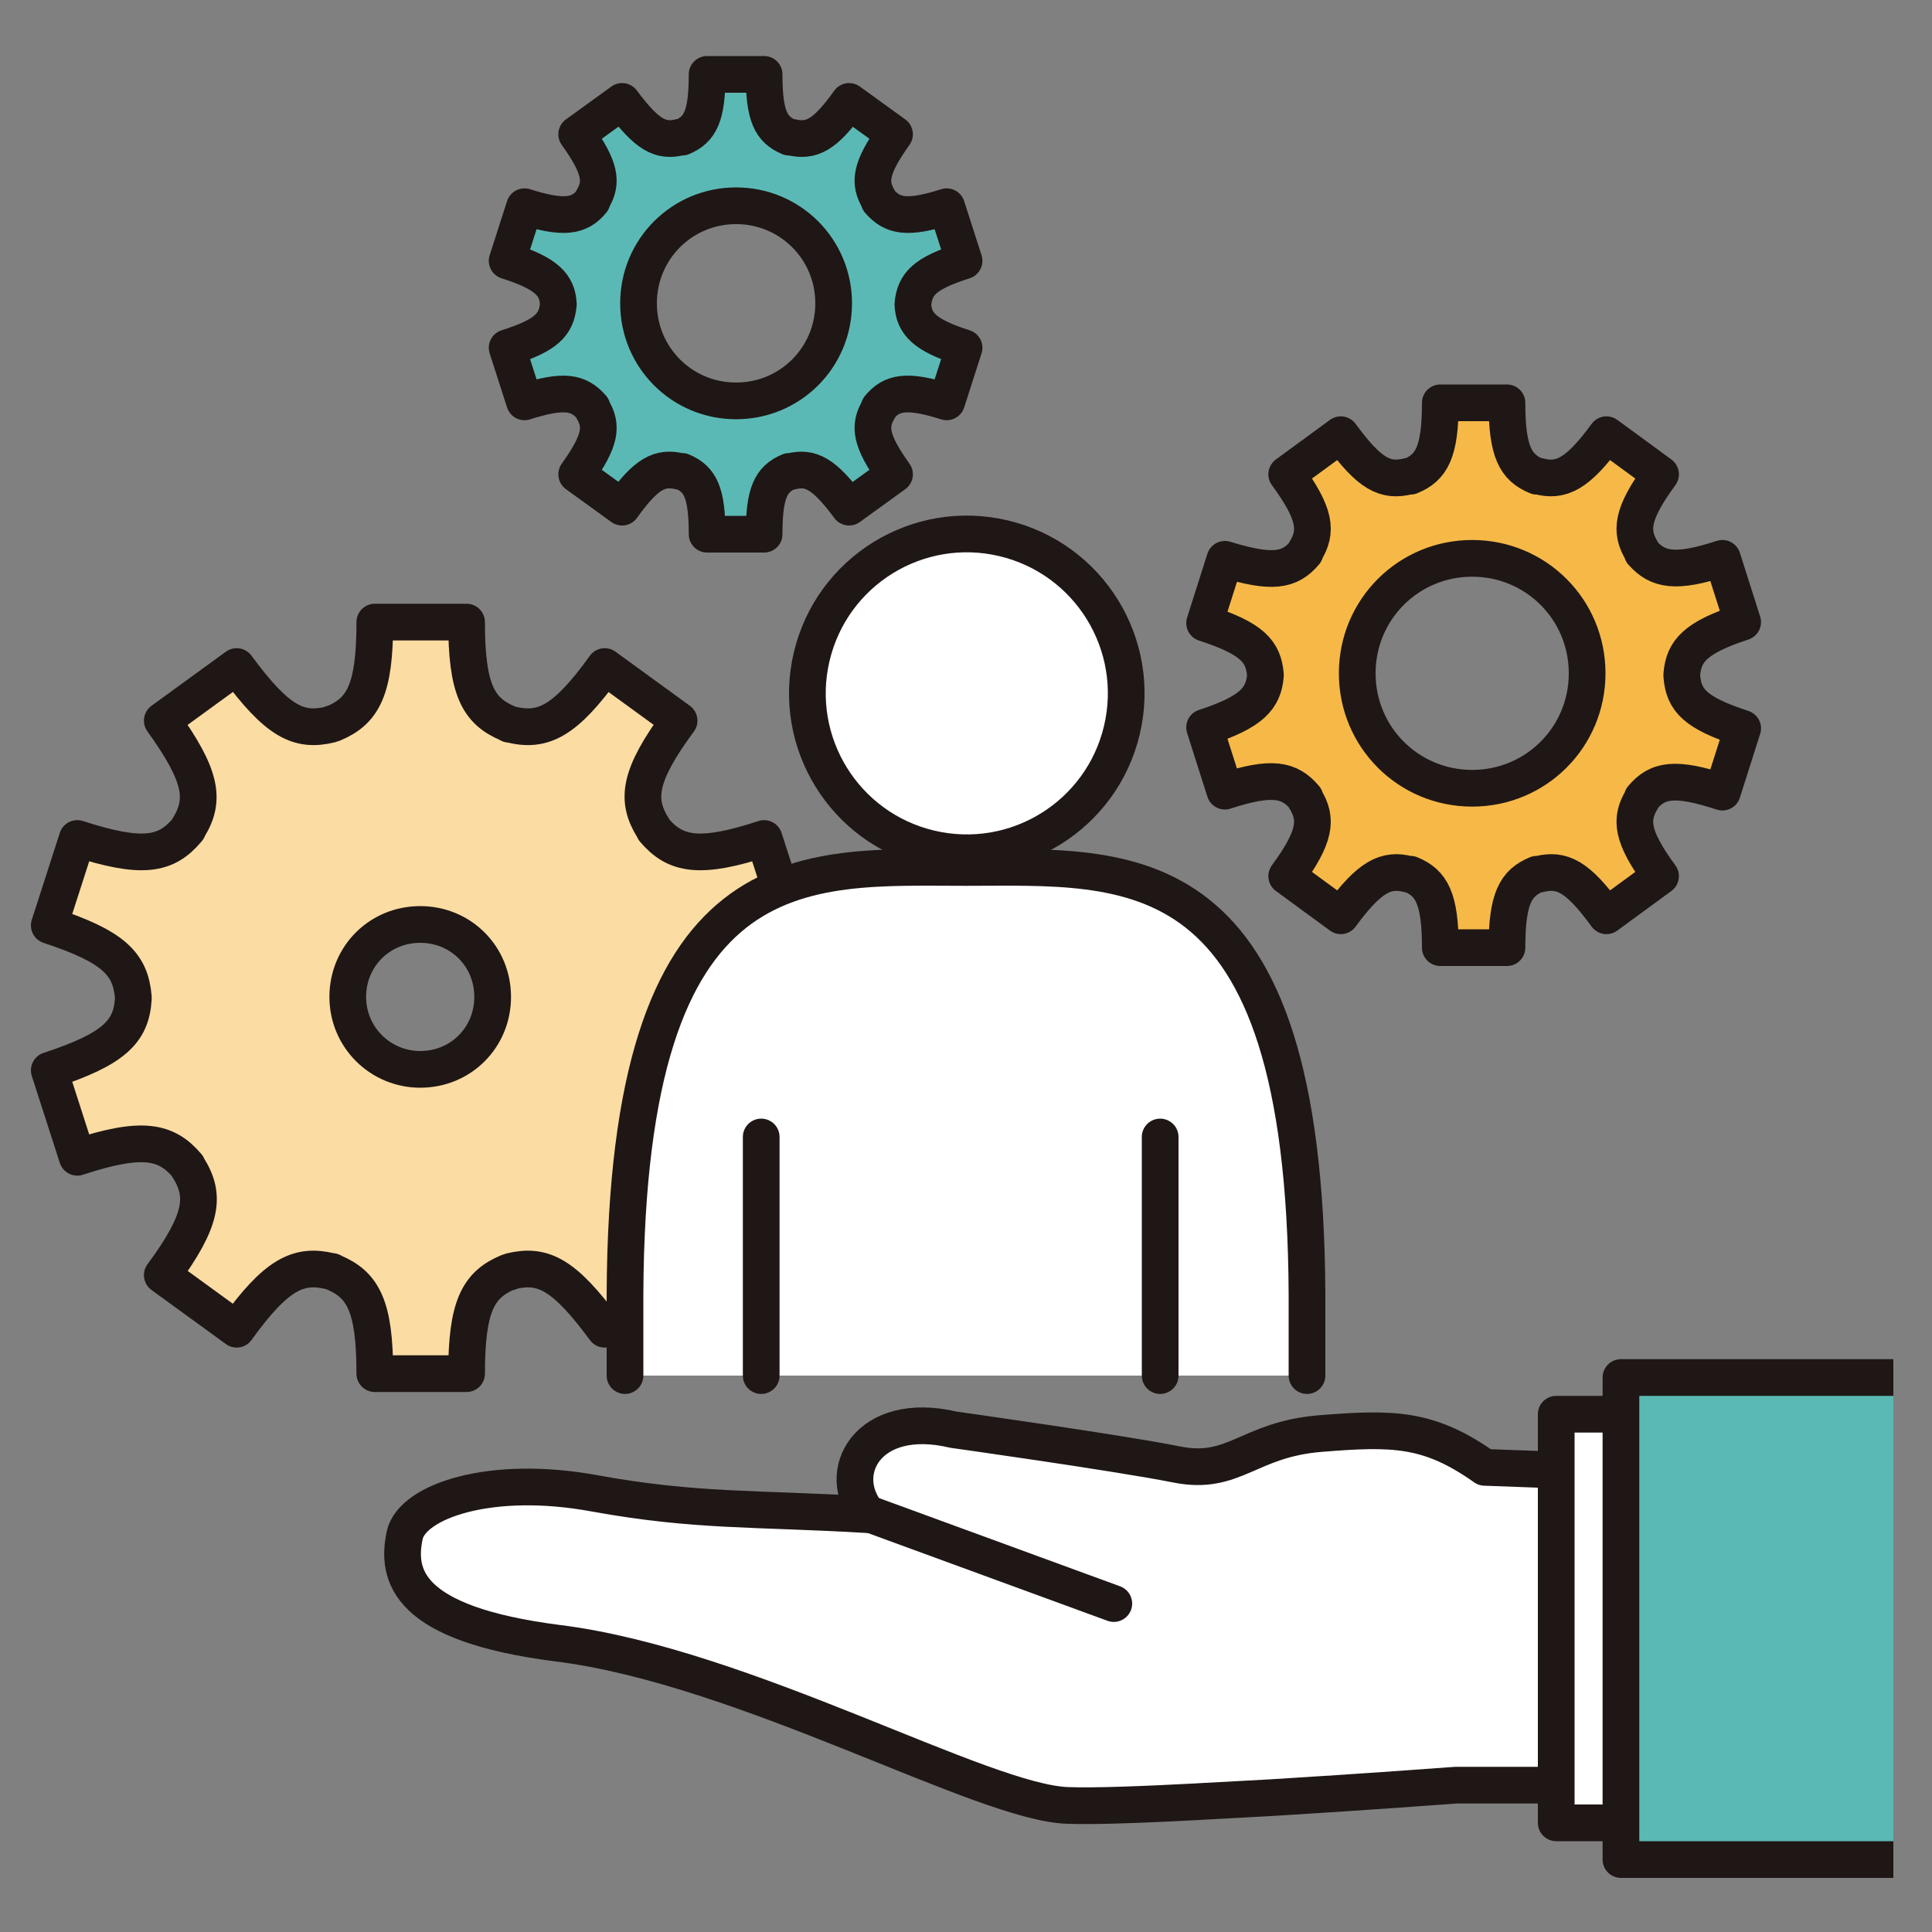 <?xml version="1.0" encoding="UTF-8"?>
<svg id="_レイヤー_1" data-name="レイヤー 1" xmlns="http://www.w3.org/2000/svg" version="1.1" viewBox="0 0 200 200">
  <rect x="0" y="0" width="200" height="200" fill="#808080" stroke="none"/>
  <defs>
    <style>
      .cls-1 {
        fill: #fbdca3;
      }

      .cls-1, .cls-2, .cls-3, .cls-4, .cls-5 {
        stroke: #1f1715;
        stroke-linejoin: round;
        stroke-width: 3.8px;
      }

      .cls-2 {
        fill: #5bb9b5;
      }

      .cls-3 {
        fill: #f6b948;
      }

      .cls-4, .cls-5 {
        fill: #fff;
      }

      .cls-5 {
        stroke-linecap: round;
      }
    </style>
  </defs>
  <path class="cls-3" d="M174.1,69.8s0,0,0,0,0,0,0,0c.2-2.4,1.4-3.8,6.3-5.4l-2.1-6.6c-4.9,1.6-6.7,1.2-8.3-.6,0,0,0,0,0-.1-1.3-2.1-1.1-3.9,1.9-8l-5.6-4.1c-3,4.1-4.7,4.9-7,4.3,0,0-.2,0-.2,0-2.2-.9-3.1-2.5-3.1-7.6h-6.9c0,5.1-.9,6.7-3.1,7.6,0,0-.2,0-.2,0-2.4.6-4-.2-7-4.3l-5.6,4.1c3,4.1,3.2,5.9,1.9,8,0,0,0,0,0,.1-1.6,1.9-3.4,2.2-8.3.7l-2.1,6.6c4.9,1.6,6.1,2.9,6.3,5.4,0,0,0,0,0,0s0,0,0,0c-.2,2.4-1.4,3.8-6.3,5.4l2.1,6.6c4.9-1.6,6.7-1.2,8.3.7,0,0,0,0,0,.1,1.3,2.1,1.1,3.9-1.9,8l5.6,4.1c3-4.1,4.7-4.9,7-4.3,0,0,.2,0,.2,0,2.2.9,3.1,2.5,3.1,7.6h6.9c0-5.1.9-6.7,3.1-7.6,0,0,.2,0,.2,0,2.4-.6,4,.2,7,4.3l5.6-4.1c-3-4.1-3.2-5.9-1.9-8,0,0,0,0,0-.1,1.6-1.9,3.4-2.2,8.3-.6l2.1-6.6c-4.9-1.6-6.1-2.9-6.3-5.4ZM152.4,81.6c-6.6,0-11.9-5.3-11.9-11.9s5.3-11.9,11.9-11.9,11.9,5.3,11.9,11.9-5.3,11.9-11.9,11.9Z"/>
  <path class="cls-2" d="M94.5,31.5s0,0,0,0,0,0,0,0c.2-2.1,1.2-3.2,5.3-4.5l-1.8-5.6c-4.1,1.3-5.6,1-7-.6,0,0,0,0,0-.1-1.1-1.8-.9-3.3,1.6-6.8l-4.7-3.4c-2.5,3.5-3.9,4.2-6,3.7,0,0-.1,0-.2,0-1.9-.8-2.6-2.2-2.6-6.5h-5.9c0,4.3-.7,5.7-2.6,6.5,0,0-.1,0-.2,0-2,.5-3.4-.2-6-3.7l-4.7,3.4c2.5,3.5,2.7,5,1.6,6.8,0,0,0,0,0,.1-1.3,1.6-2.9,1.9-7,.6l-1.8,5.6c4.1,1.3,5.2,2.5,5.3,4.5,0,0,0,0,0,0s0,0,0,0c-.2,2.1-1.2,3.2-5.3,4.5l1.8,5.6c4.1-1.3,5.6-1,7,.6,0,0,0,0,0,.1,1.1,1.8.9,3.3-1.6,6.8l4.7,3.4c2.5-3.5,3.9-4.2,6-3.7,0,0,.1,0,.2,0,1.9.8,2.6,2.2,2.6,6.5h5.9c0-4.3.7-5.7,2.6-6.5,0,0,.1,0,.2,0,2-.5,3.4.2,6,3.7l4.7-3.4c-2.5-3.5-2.7-5-1.6-6.8,0,0,0,0,0-.1,1.3-1.6,2.9-1.9,7-.6l1.8-5.6c-4.1-1.3-5.2-2.5-5.3-4.5ZM76.2,41.5c-5.6,0-10.1-4.5-10.1-10.1s4.5-10.1,10.1-10.1,10.1,4.5,10.1,10.1-4.5,10.1-10.1,10.1Z"/>
  <path class="cls-1" d="M73.3,103.4s0,0,0-.1,0,0,0-.1c.2-3.4,2-5.2,8.7-7.4l-2.9-9c-6.7,2.2-9.2,1.7-11.4-.9,0,0,0-.1-.1-.2-1.8-2.9-1.5-5.4,2.7-11.1l-7.7-5.6c-4.1,5.7-6.4,6.8-9.7,6-.1,0-.2,0-.3-.1-3.1-1.3-4.3-3.5-4.3-10.5h-9.5c0,7-1.2,9.2-4.3,10.5-.1,0-.2,0-.3.1-3.3.8-5.5-.3-9.7-6l-7.7,5.6c4.1,5.7,4.5,8.2,2.7,11.1,0,0,0,.1-.1.2-2.2,2.6-4.6,3.1-11.4.9l-2.9,9c6.7,2.2,8.4,4,8.7,7.4,0,0,0,0,0,.1s0,0,0,.1c-.2,3.4-2,5.2-8.7,7.4l2.9,9c6.7-2.2,9.2-1.7,11.4.9,0,0,0,.1.1.2,1.8,2.9,1.5,5.4-2.7,11.1l7.7,5.6c4.1-5.7,6.4-6.8,9.7-6,.1,0,.2,0,.3.1,3.1,1.3,4.3,3.5,4.3,10.5h9.5c0-7,1.2-9.2,4.3-10.5.1,0,.2,0,.3-.1,3.3-.8,5.5.3,9.7,6l7.7-5.6c-4.1-5.7-4.5-8.2-2.7-11.1,0,0,0-.1.1-.2,2.2-2.6,4.6-3.1,11.4-.9l2.9-9c-6.7-2.2-8.4-4-8.7-7.4ZM43.5,110.7c-4.1,0-7.5-3.3-7.5-7.5s3.3-7.5,7.5-7.5,7.5,3.3,7.5,7.5-3.3,7.5-7.5,7.5Z"/>
  <g>
    <path class="cls-5" d="M135.3,142.4v-8.4c-.2-46.3-18.4-44.2-35.3-44.2s-35.1-2.1-35.3,44.2v8.4"/>
    <circle class="cls-5" cx="100" cy="71.7" r="16.5" transform="translate(7.3 152.6) rotate(-76.7)"/>
    <line class="cls-5" x1="78.8" y1="117.7" x2="78.8" y2="142.4"/>
    <line class="cls-5" x1="120.1" y1="117.7" x2="120.1" y2="142.4"/>
  </g>
  <g>
    <g>
      <path class="cls-4" d="M124.2,186.5c-5.7.3-10.8.5-13.6.4-8.8-.2-33.5-14.4-52.9-16.8-15.6-2-16.7-7-15.8-11.2.8-3.5,8.9-6.3,19.7-4.3,10.5,1.9,16.4,1.5,28.3,2.2-3.6-4.3-.1-10.9,8.8-8.8,0,0,17.1,2.4,23.1,3.6s7.4-2.6,14.9-3.2c7.5-.6,11.2-.6,17,3.5l19.1.7v32.2h-22.1s-9.3.7-19.2,1.3l-7.4.4Z"/>
      <rect class="cls-4" x="146.2" y="161.3" width="42.3" height="12.5" transform="translate(-.2 334.9) rotate(-90)"/>
      <polyline class="cls-2" points="196 192.5 167.8 192.5 167.8 142.6 196 142.6"/>
    </g>
    <line class="cls-5" x1="89.9" y1="156.7" x2="115.3" y2="166"/>
  </g>
</svg>
